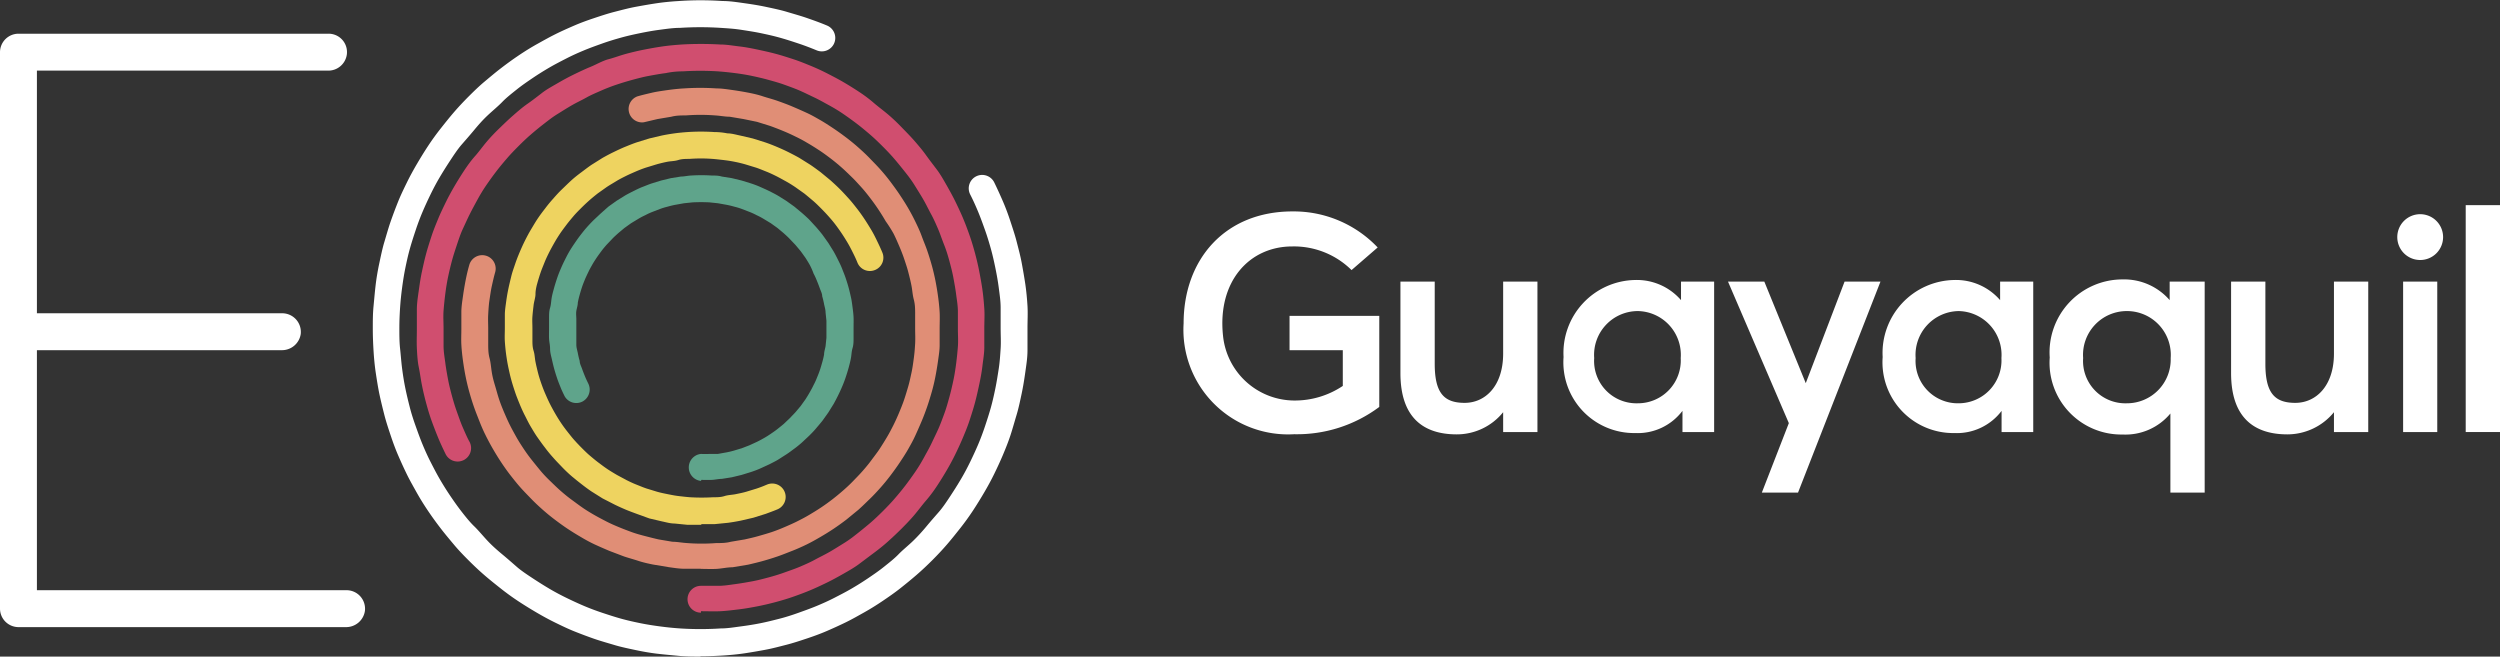 <svg id="Capa_1" data-name="Capa 1" xmlns="http://www.w3.org/2000/svg" viewBox="0 0 171.34 45"><rect x="0" y="0" width="171.34" height="45" fill="#333333" stroke="none"/><title>eo-guayaquil</title><path d="M25.08,42.29H3.83V25.84H20.61a1.3,1.3,0,0,0,1.3-1.1,1.28,1.28,0,0,0-1.26-1.43H3.83V6.68H23.77a1.28,1.28,0,0,0,1.3-1.1,1.26,1.26,0,0,0-1.25-1.43H2.57A1.27,1.27,0,0,0,1.3,5.42V43.55a1.27,1.27,0,0,0,1.27,1.27H25a1.3,1.3,0,0,0,1.31-1.11,1.27,1.27,0,0,0-1.26-1.42Z" transform="translate(-1.3 -1.84)" style="fill:#fff"/><path d="M49.34,46.84c-.51,0-1,0-1.52-.05s-1-.09-1.5-.15-1-.15-1.47-.25-1-.21-1.43-.34-.94-.27-1.4-.43-.91-.33-1.36-.51-.88-.39-1.31-.6-.85-.44-1.26-.68-.85-.51-1.26-.78-.81-.56-1.19-.86-.77-.61-1.14-.93-.73-.66-1.07-1-.69-.7-1-1.07-.63-.75-.93-1.14-.59-.79-.86-1.19-.54-.83-.78-1.26-.47-.83-.68-1.26-.41-.87-.6-1.31-.36-.91-.51-1.36-.31-.93-.43-1.4-.25-1-.34-1.43-.18-1-.25-1.47-.12-1-.15-1.5-.05-1-.05-1.52,0-1,.05-1.52.09-1,.15-1.5.15-1,.25-1.47.21-1,.34-1.43.27-.94.43-1.4.33-.91.51-1.36.39-.88.6-1.31.44-.85.68-1.26.51-.85.78-1.26.56-.81.86-1.19.61-.77.93-1.14.66-.73,1-1.07.7-.69,1.07-1,.75-.63,1.14-.93.79-.59,1.19-.86.83-.54,1.26-.78.84-.47,1.26-.68.87-.41,1.31-.6.91-.36,1.36-.51.93-.31,1.4-.43.95-.25,1.43-.34,1-.18,1.47-.25,1-.12,1.5-.15a22,22,0,0,1,3,0c.5,0,1,.08,1.5.15s1,.15,1.47.25,1,.21,1.43.34.94.27,1.4.43.91.32,1.36.51a.92.92,0,0,1-.71,1.7c-.41-.17-.83-.33-1.25-.47s-.85-.28-1.28-.4-.88-.22-1.31-.31-.9-.16-1.35-.23-.92-.1-1.38-.13a21.8,21.8,0,0,0-2.8,0c-.46,0-.92.07-1.38.13s-.9.14-1.34.23-.89.19-1.32.31-.86.25-1.28.4-.84.3-1.25.47-.81.35-1.2.55-.78.4-1.16.62-.78.47-1.15.72-.75.51-1.1.79-.71.56-1,.86-.66.6-1,.92-.63.65-.92,1-.59.69-.86,1-.54.72-.79,1.1-.49.76-.72,1.15-.43.77-.62,1.16-.38.8-.55,1.2-.33.83-.47,1.25-.28.85-.4,1.28-.22.88-.31,1.32-.16.89-.22,1.34-.11.92-.14,1.38-.05.93-.05,1.4,0,.94.05,1.4.08.92.14,1.38.13.9.22,1.34.2.89.31,1.32.25.86.4,1.28.3.84.47,1.25.35.81.55,1.2.4.78.62,1.16.47.78.72,1.15.51.74.79,1.1.56.71.86,1,.6.66.92,1,.65.63,1,.92.69.59,1,.86.72.54,1.1.79.76.49,1.15.72.77.43,1.16.62.8.38,1.2.55.83.33,1.25.47.85.28,1.28.4.88.22,1.32.31.89.16,1.34.22.92.11,1.38.14a21.8,21.8,0,0,0,2.8,0c.46,0,.92-.08,1.38-.14s.9-.13,1.35-.22.88-.2,1.31-.31.86-.25,1.28-.4.84-.3,1.25-.47.81-.35,1.2-.55.78-.4,1.16-.62.78-.47,1.15-.72.75-.51,1.1-.79.71-.56,1-.86.67-.6,1-.92.63-.65.92-1,.59-.69.86-1,.54-.72.79-1.1.49-.76.72-1.15.43-.77.62-1.16.38-.8.55-1.2.33-.83.47-1.25.28-.85.4-1.28.22-.88.31-1.32.16-.89.23-1.34.1-.92.13-1.38,0-.93,0-1.4,0-.94,0-1.4-.07-.92-.13-1.38-.14-.9-.23-1.34-.19-.89-.31-1.32-.25-.86-.4-1.28-.3-.84-.47-1.25-.35-.81-.55-1.2a.92.92,0,0,1,1.65-.82c.21.43.41.87.6,1.31s.36.9.51,1.36.31.93.43,1.4.25.95.34,1.43.18,1,.25,1.47.12,1,.15,1.5,0,1,0,1.52,0,1,0,1.52-.08,1-.15,1.5-.15,1-.25,1.47-.21,1-.34,1.43-.27.94-.42,1.4-.33.91-.52,1.36-.39.88-.6,1.31-.44.85-.68,1.26-.51.85-.78,1.26-.56.81-.86,1.19-.61.77-.93,1.14-.66.73-1,1.07-.7.68-1.07,1-.75.63-1.13.93-.8.59-1.2.86-.83.54-1.26.78-.83.47-1.26.68-.87.41-1.31.6-.91.36-1.36.51-.93.31-1.4.43-.95.25-1.43.34-1,.18-1.47.25-1,.12-1.5.15-1,.05-1.52.05Z" transform="translate(-1.3 -1.84)" style="fill:#fff"/><path d="M49.34,43.83a.92.92,0,1,1,0-1.84c.4,0,.8,0,1.2,0s.79-.07,1.17-.12.77-.12,1.15-.19.76-.17,1.13-.27.73-.21,1.09-.34.72-.25,1.07-.4.69-.3,1-.47.67-.34,1-.53.66-.4,1-.61.64-.44.94-.68.6-.48.89-.73.57-.52.84-.79.54-.55.79-.84.5-.59.73-.89.46-.62.68-.94.42-.65.61-1,.37-.66.53-1,.33-.68.47-1,.28-.7.41-1.06.23-.73.33-1.09.19-.75.27-1.13.14-.76.19-1.15.09-.78.12-1.17,0-.8,0-1.2,0-.8,0-1.2-.07-.78-.12-1.17-.12-.77-.19-1.15-.17-.76-.27-1.13S66.16,19,66,18.6s-.26-.72-.41-1.07-.3-.69-.47-1-.34-.67-.53-1-.4-.66-.61-1-.44-.64-.68-.94-.48-.6-.73-.89-.52-.57-.79-.84-.55-.54-.84-.79-.59-.5-.89-.73-.62-.46-.94-.68-.65-.42-1-.61-.66-.37-1-.53-.68-.33-1-.47-.71-.28-1.07-.41-.73-.23-1.09-.33-.75-.19-1.13-.27-.76-.14-1.15-.19-.78-.09-1.17-.12a19.22,19.22,0,0,0-2.4,0q-.59,0-1.17.12c-.39.05-.77.12-1.15.19s-.76.17-1.13.27-.73.21-1.09.33-.72.26-1.06.41-.7.3-1,.47-.67.34-1,.53-.66.4-1,.61-.63.44-.94.68-.6.48-.89.73-.57.52-.84.79-.54.55-.79.84-.5.59-.73.89-.46.62-.68.94-.42.65-.61,1-.36.66-.53,1-.32.68-.47,1-.28.71-.4,1.07-.24.72-.34,1.09-.19.75-.27,1.13-.14.76-.19,1.15-.09.78-.12,1.17,0,.8,0,1.2,0,.8,0,1.2.07.78.12,1.17.12.78.19,1.15.17.76.27,1.13.21.73.34,1.09.25.72.4,1.06.3.7.47,1a.92.92,0,1,1-1.65.82c-.18-.37-.36-.75-.52-1.14s-.31-.78-.45-1.17-.26-.8-.37-1.21-.21-.83-.29-1.24S30.08,27.38,30,27s-.11-.87-.13-1.3,0-.88,0-1.32,0-.88,0-1.32.07-.87.13-1.3.12-.85.21-1.27.18-.83.29-1.24.24-.81.37-1.21.29-.79.45-1.18.34-.76.52-1.13.38-.74.59-1.1.44-.73.67-1.08.49-.71.75-1,.53-.67.81-1,.57-.63.87-.92.61-.59.93-.87.64-.56,1-.81.69-.51,1-.75.72-.46,1.08-.67.73-.41,1.1-.59.75-.36,1.14-.52S42.61,6,43,5.9s.8-.26,1.21-.37.83-.21,1.24-.29.85-.16,1.27-.22.87-.1,1.3-.13a23.25,23.25,0,0,1,2.64,0c.43,0,.87.08,1.3.13s.85.13,1.27.22.83.18,1.24.29.81.24,1.21.37.79.29,1.18.45.76.33,1.13.52.74.38,1.1.59.73.44,1.08.67.7.49,1,.75.67.53,1,.81.63.57.92.87.6.61.87.92.56.65.81,1,.51.68.75,1,.46.71.67,1.08.41.73.59,1.1.36.75.52,1.13.31.78.45,1.18.26.8.37,1.21.21.83.29,1.24.16.85.22,1.27.1.87.13,1.3,0,.88,0,1.32,0,.88,0,1.32-.08.87-.13,1.3-.13.85-.22,1.27-.18.83-.29,1.24-.24.81-.37,1.21-.29.79-.45,1.17-.34.77-.52,1.14-.38.74-.59,1.1-.44.73-.67,1.08-.49.7-.75,1-.53.67-.81,1-.57.63-.87.93-.61.59-.92.87-.65.55-1,.81-.68.51-1,.75-.71.46-1.08.67-.73.41-1.1.59-.75.36-1.13.52-.78.31-1.18.45-.8.26-1.21.37-.83.21-1.24.29-.85.16-1.27.21-.87.11-1.3.13-.88,0-1.32,0Z" transform="translate(-1.3 -1.84)" style="fill:#d04e6f"/><path d="M49.34,40.82c-.37,0-.75,0-1.12,0s-.73-.06-1.09-.11l-1.08-.18c-.35-.07-.7-.15-1-.25s-.68-.2-1-.31l-1-.38c-.33-.14-.65-.28-1-.44a10.36,10.36,0,0,1-.93-.5c-.31-.18-.62-.37-.92-.57s-.59-.41-.88-.63-.56-.44-.83-.68-.53-.48-.78-.74-.5-.51-.74-.78-.46-.55-.68-.83-.43-.58-.63-.88-.39-.61-.57-.92-.34-.61-.5-.93-.3-.64-.44-1-.26-.65-.38-1-.22-.68-.31-1-.18-.7-.25-1.05-.13-.72-.18-1.08-.09-.73-.11-1.09,0-.75,0-1.12,0-.75,0-1.12.06-.73.11-1.09.11-.72.18-1.08.15-.7.25-1.05a.92.92,0,0,1,1.78.48c-.09.31-.16.63-.23.94s-.11.63-.16.95-.07.65-.09,1,0,.66,0,1,0,.66,0,1,0,.66.09,1,.1.64.16,1,.14.63.23.93.17.61.27.91.22.6.34.88.25.58.39.86.29.55.44.82.33.55.51.82.36.52.56.77.4.5.6.74.43.48.66.7.46.45.7.66.48.41.74.6.51.38.77.56.54.35.82.51.55.3.82.44.57.27.86.39.58.23.88.34.6.19.91.27.62.16.93.23l.95.16c.32,0,.65.07,1,.09a13.09,13.09,0,0,0,2,0c.33,0,.66,0,1-.09l.95-.16c.31-.07.63-.14.94-.23s.6-.17.9-.27.6-.22.88-.34.58-.25.86-.39.55-.28.82-.44.55-.33.82-.51.52-.36.78-.56.5-.4.73-.6.48-.43.7-.66.45-.46.66-.7.41-.48.6-.74.39-.51.56-.77.35-.55.51-.82.3-.54.44-.82.27-.57.39-.86.24-.58.34-.88.19-.6.28-.91.15-.61.22-.93.11-.63.16-1,.07-.65.09-1,0-.66,0-1,0-.67,0-1,0-.66-.09-1-.1-.64-.16-.95-.14-.63-.22-.94-.18-.6-.28-.9-.22-.6-.34-.88-.25-.58-.39-.86A9.27,9.27,0,0,0,62,17c-.16-.28-.33-.55-.51-.82s-.36-.52-.56-.78-.39-.5-.6-.73-.43-.48-.66-.7-.46-.45-.7-.66-.48-.41-.73-.6-.52-.39-.78-.56-.54-.35-.82-.51a9.27,9.27,0,0,0-.82-.44c-.28-.14-.57-.27-.86-.39s-.58-.23-.88-.34l-.9-.28L52.26,10l-.95-.16c-.32,0-.65-.07-1-.09a13.09,13.09,0,0,0-2,0c-.33,0-.66,0-1,.09l-.95.16-.93.22A.92.92,0,0,1,45,8.44c.35-.1.7-.18,1-.25s.72-.13,1.08-.18.73-.09,1.09-.11a16.74,16.74,0,0,1,2.24,0c.36,0,.73.06,1.09.11s.72.11,1.08.18.7.15,1,.25.69.2,1,.31.67.24,1,.38.65.28,1,.44.62.32.92.49.62.38.92.58.59.41.88.63.56.44.83.68.53.48.78.74.5.51.74.78.47.55.68.83.43.58.63.88.4.61.58.92.34.61.49.92.31.64.44,1,.26.65.38,1,.22.68.31,1,.18.7.25,1.05.13.72.18,1.08.09.73.11,1.09,0,.75,0,1.12,0,.75,0,1.12-.06.73-.11,1.09-.11.72-.18,1.08-.15.7-.25,1.05-.2.68-.31,1-.24.67-.38,1-.28.65-.44,1-.32.63-.49.93-.38.62-.58.92-.41.59-.63.88-.44.56-.68.83-.48.53-.74.78-.51.5-.78.74l-.83.68c-.29.22-.58.43-.88.63s-.61.39-.92.57-.61.35-.92.5-.64.3-1,.44-.65.26-1,.38-.68.22-1,.31-.7.18-1,.25l-1.08.18c-.36,0-.73.09-1.09.11s-.75,0-1.12,0Z" transform="translate(-1.3 -1.84)" style="fill:#e08e76"/><path d="M49.34,37.81c-.3,0-.61,0-.91,0l-.9-.09c-.29,0-.59-.09-.88-.15l-.85-.2L45,37.08c-.27-.1-.55-.2-.81-.31s-.53-.23-.79-.36L42.6,36l-.75-.47c-.24-.16-.48-.34-.71-.52s-.46-.36-.68-.55-.44-.4-.64-.61-.41-.42-.6-.64a8.77,8.77,0,0,1-.56-.68c-.18-.23-.35-.47-.52-.71s-.32-.5-.47-.75-.27-.51-.4-.76-.25-.52-.36-.79-.22-.54-.31-.81-.18-.55-.26-.84-.14-.57-.2-.85-.11-.59-.15-.88-.07-.6-.09-.9,0-.61,0-.91,0-.61,0-.91.05-.6.09-.9.09-.59.15-.88.13-.57.2-.86.17-.56.26-.83.2-.55.31-.81.23-.53.36-.79.26-.51.41-.76.3-.51.46-.75.34-.48.52-.71a8.77,8.77,0,0,1,.56-.68c.19-.22.39-.44.6-.64s.42-.41.64-.61.45-.38.68-.55.47-.36.71-.52l.75-.47c.25-.14.51-.28.76-.4s.52-.25.79-.36.54-.22.81-.31l.84-.26.85-.2c.29-.06.59-.11.88-.15s.6-.07.9-.09a13.82,13.82,0,0,1,1.82,0q.45,0,.9.09c.29,0,.59.09.88.15l.86.2.83.26c.27.09.55.2.81.31s.53.23.79.36.51.26.76.4l.75.47c.24.16.48.34.71.51l.68.56c.22.2.44.4.65.61s.4.42.6.64.38.45.56.68.35.47.51.71.32.5.47.75.28.51.4.76.25.52.36.79a.91.91,0,0,1-.49,1.2.92.92,0,0,1-1.21-.49c-.09-.23-.2-.46-.31-.68s-.22-.44-.35-.66-.26-.43-.4-.64-.29-.42-.44-.62-.32-.4-.49-.59-.34-.37-.52-.55-.36-.36-.55-.52-.39-.33-.59-.49l-.62-.44c-.21-.14-.43-.28-.65-.4s-.43-.24-.65-.35-.45-.22-.68-.31-.46-.19-.7-.27l-.72-.22c-.24-.07-.49-.13-.74-.18s-.5-.09-.76-.12-.51-.06-.77-.08a10.42,10.42,0,0,0-1.58,0c-.26,0-.52,0-.77.08s-.51.07-.76.12-.5.11-.74.18l-.72.22c-.24.08-.47.17-.7.27s-.46.2-.68.31-.44.22-.65.35-.44.26-.65.4l-.62.44c-.2.16-.4.32-.59.49s-.37.34-.55.52-.36.36-.52.55-.33.39-.48.59-.31.41-.45.62-.27.42-.4.65-.24.43-.35.65-.22.45-.31.68-.19.46-.27.7-.15.47-.22.72S38,21.77,38,22s-.1.5-.13.76-.06.51-.08.77,0,.53,0,.79,0,.53,0,.79,0,.52.08.77.08.51.13.76.11.5.17.74.14.49.22.72.17.47.27.7.2.46.31.68.23.44.35.65.26.44.4.65.29.42.45.62.31.4.48.59.34.37.52.55.36.36.55.52.39.33.59.48.41.31.62.45.43.27.65.4l.65.35c.22.11.45.22.68.31s.46.19.7.27l.72.22c.24.07.49.12.74.17s.5.1.76.13.51.06.77.08a13.88,13.88,0,0,0,1.58,0c.26,0,.52,0,.77-.08s.51-.08.76-.13.5-.1.74-.17l.72-.22c.24-.08.47-.17.7-.27a.92.92,0,1,1,.71,1.7c-.26.11-.54.21-.81.31l-.83.26-.86.2c-.29.06-.59.11-.88.15l-.9.09c-.3,0-.61,0-.91,0Z" transform="translate(-1.3 -1.84)" style="fill:#eed360"/><path d="M49.34,34.8a.93.93,0,0,1,0-1.85,5.82,5.82,0,0,0,.59,0l.57,0,.56-.1a5.47,5.47,0,0,0,.55-.13l.53-.16.52-.2.5-.23c.17-.08.33-.17.49-.26s.32-.19.48-.3.31-.21.46-.33.29-.23.43-.35l.41-.39.39-.41.36-.43.33-.46c.1-.16.2-.32.29-.48s.18-.32.26-.49a4.52,4.52,0,0,0,.23-.5c.07-.17.14-.34.2-.52s.11-.35.16-.53a5.47,5.47,0,0,0,.13-.55c0-.19.07-.38.1-.56l.06-.58c0-.19,0-.39,0-.58s0-.39,0-.59l-.06-.57c0-.19-.06-.37-.1-.56a5.47,5.47,0,0,0-.13-.55c0-.18-.1-.36-.16-.53s-.13-.35-.2-.52a4.52,4.52,0,0,0-.23-.5A4.59,4.59,0,0,0,56.8,20c-.09-.16-.19-.32-.29-.48l-.33-.46-.36-.43-.39-.41c-.13-.14-.27-.26-.41-.39l-.43-.36-.46-.33-.48-.29a4.59,4.59,0,0,0-.49-.26,4.52,4.52,0,0,0-.5-.23l-.52-.2a4.64,4.64,0,0,0-.53-.16,5.47,5.47,0,0,0-.55-.13l-.56-.1-.57-.06a11.41,11.41,0,0,0-1.17,0l-.58.06-.56.1a5.47,5.47,0,0,0-.55.13,4.64,4.64,0,0,0-.53.16l-.52.2a4.52,4.52,0,0,0-.5.23,4.59,4.59,0,0,0-.49.26l-.48.29-.46.33-.43.36c-.14.13-.28.25-.41.39l-.39.41c-.12.14-.24.28-.35.43s-.23.31-.33.46-.21.32-.3.48-.18.32-.26.49-.16.33-.23.5-.14.34-.2.52-.11.35-.16.53a5.47,5.47,0,0,0-.13.55c0,.19-.07.37-.1.56s0,.38,0,.57,0,.4,0,.59,0,.39,0,.59,0,.38,0,.57.06.37.1.56a5.47,5.47,0,0,0,.13.55c0,.18.1.36.16.53s.13.35.2.52.15.34.23.5a.93.93,0,0,1-.42,1.24A.92.92,0,0,1,40,29c-.1-.2-.2-.41-.28-.61s-.17-.42-.24-.63-.14-.43-.2-.65-.11-.44-.16-.66S39,26,39,25.74s-.06-.46-.07-.69,0-.48,0-.71,0-.47,0-.71,0-.46.07-.69.07-.46.11-.69.1-.44.16-.66.13-.44.2-.65.15-.42.24-.63.18-.41.28-.61.2-.4.31-.59.24-.39.37-.58.26-.38.4-.56.28-.36.43-.53.31-.34.47-.5l.49-.46L43,16l.56-.4.58-.36c.19-.11.39-.21.59-.31s.4-.2.61-.28.42-.17.63-.24l.65-.2.66-.16.69-.11c.23,0,.46-.06.69-.07a11.21,11.21,0,0,1,1.42,0c.23,0,.46,0,.69.07l.69.11.66.16.65.2c.21.07.43.15.63.24s.41.18.61.28.4.2.59.31l.58.36.56.4.53.44c.17.15.34.3.5.46l.46.5c.15.17.3.35.44.53l.4.56.36.58c.11.19.21.39.31.59s.2.4.28.61.17.42.24.63.14.43.2.65.11.44.16.66.08.46.11.69.06.46.07.69,0,.47,0,.71,0,.47,0,.71,0,.46-.07.69-.07.46-.11.68-.1.45-.16.67-.13.44-.2.65-.15.42-.24.63-.18.41-.28.61-.2.4-.31.59l-.36.58-.4.56c-.14.18-.29.35-.44.53s-.31.34-.46.49l-.5.47c-.17.15-.35.3-.53.43s-.37.28-.56.4l-.58.37c-.19.11-.39.21-.59.31l-.61.28c-.2.09-.42.17-.63.24l-.65.2-.66.16-.69.11c-.23,0-.46.06-.69.07s-.47,0-.71,0Z" transform="translate(-1.3 -1.84)" style="fill:#5fa48b"/><path d="M82.42,24c0-4.4,2.85-7.67,7.46-7.67a7.93,7.93,0,0,1,5.84,2.47l-1.79,1.55a5.62,5.62,0,0,0-4.07-1.62c-2.92,0-5.13,2.38-4.74,6.11A4.93,4.93,0,0,0,90,29.29a5.91,5.91,0,0,0,3.33-1V25.84H89.68V23.49h6.15v6.24A9.43,9.43,0,0,1,90,31.6,7.17,7.17,0,0,1,82.42,24Z" transform="translate(-1.3 -1.84)" style="fill:#fff"/><path d="M106.67,21.14V31.45h-2.35V30.09a4.08,4.08,0,0,1-3.18,1.52c-2.28,0-3.86-1.14-3.86-4.2V21.14h2.35v5.63c0,2,.63,2.68,2.05,2.68s2.64-1.16,2.64-3.38V21.14Z" transform="translate(-1.3 -1.84)" style="fill:#fff"/><path d="M116.49,26.38a3,3,0,0,0-2.93-3.22,3,3,0,0,0-3,3.22,2.9,2.9,0,0,0,3,3.1,2.94,2.94,0,0,0,2.93-3.1Zm2.29-5.24V31.45h-2.17V30h0a3.84,3.84,0,0,1-3.23,1.52,4.85,4.85,0,0,1-4.92-5.21,5,5,0,0,1,4.9-5.28,4,4,0,0,1,3.15,1.38h0V21.14Z" transform="translate(-1.3 -1.84)" style="fill:#fff"/><polygon points="128.88 19.3 123.23 33.76 120.75 33.76 122.6 29 118.43 19.3 120.92 19.3 123.76 26.26 126.42 19.3 128.88 19.3 128.88 19.3" style="fill:#fff"/><path d="M138.47,26.38a3,3,0,0,0-2.93-3.22,3,3,0,0,0-2.95,3.22,2.9,2.9,0,0,0,2.95,3.1,2.94,2.94,0,0,0,2.93-3.1Zm2.18-5.24V31.45h-2.17V30h0a3.84,3.84,0,0,1-3.23,1.52,4.85,4.85,0,0,1-4.92-5.21,5,5,0,0,1,4.9-5.28,4,4,0,0,1,3.15,1.38h0V21.14Z" transform="translate(-1.3 -1.84)" style="fill:#fff"/><path d="M150.07,26.38a3,3,0,0,0-3-3.22,3,3,0,0,0-3,3.22,2.9,2.9,0,0,0,3,3.1,3,3,0,0,0,3-3.1Zm2.33-5.24V35.6h-2.35V30.18h0a4,4,0,0,1-3.27,1.44,4.92,4.92,0,0,1-5-5.28,5,5,0,0,1,5-5.35A4.13,4.13,0,0,1,150,22.41h0V21.14Z" transform="translate(-1.3 -1.84)" style="fill:#fff"/><path d="M163.61,21.14V31.45h-2.35V30.09a4.12,4.12,0,0,1-3.19,1.52c-2.28,0-3.86-1.14-3.86-4.2V21.14h2.35v5.63c0,2,.63,2.68,2.05,2.68s2.65-1.16,2.65-3.38V21.14Z" transform="translate(-1.3 -1.84)" style="fill:#fff"/><path d="M166,21.14h2.34V31.45H166V21.14Zm-.4-3.06a1.57,1.57,0,0,1,1.58-1.56,1.57,1.57,0,1,1-1.58,1.56Z" transform="translate(-1.3 -1.84)" style="fill:#fff"/><polygon points="168.99 14.06 171.34 14.06 171.34 29.61 168.99 29.61 168.99 14.06 168.99 14.06" style="fill:#fff"/></svg>